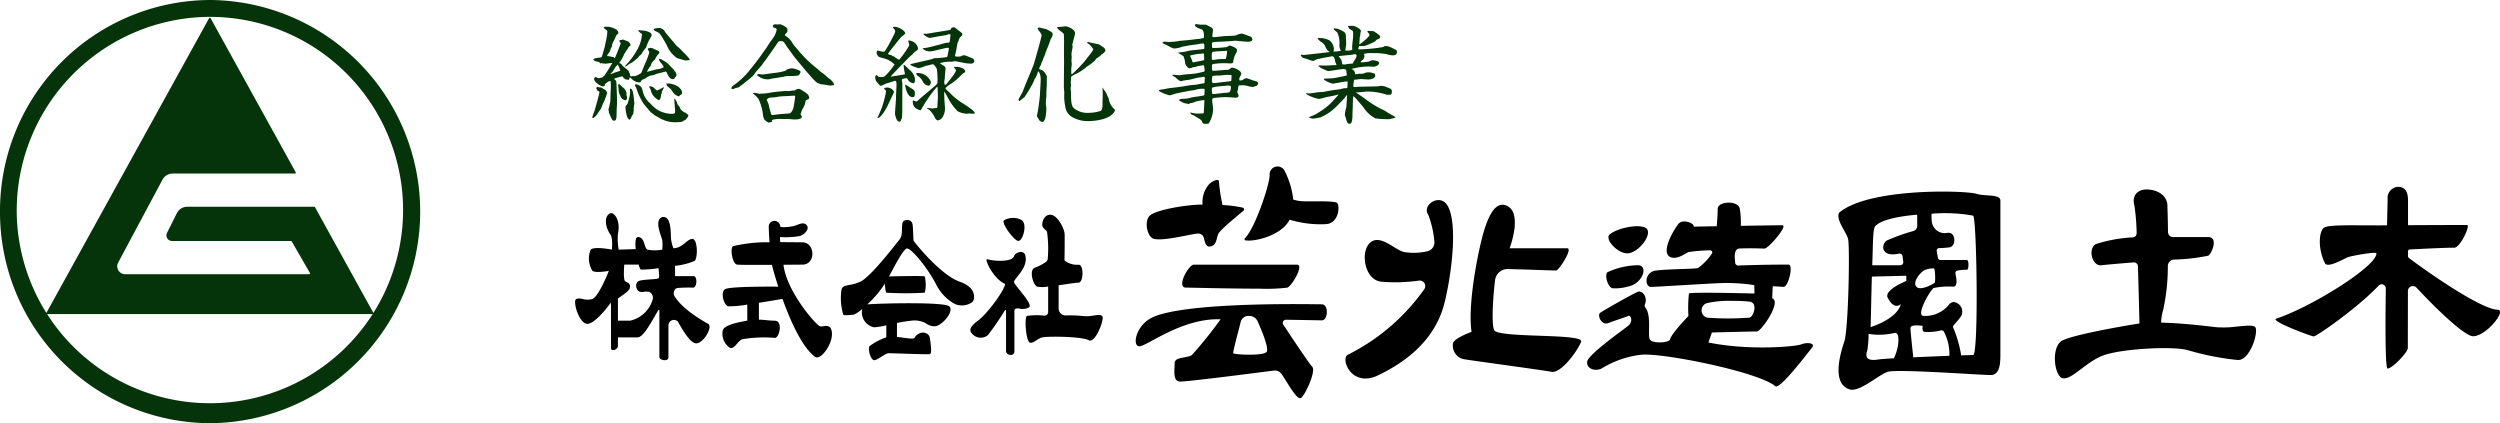 <svg xmlns="http://www.w3.org/2000/svg" width="330" height="55.863" viewBox="0 0 330 55.863">
  <g id="ヘッダーロゴ" transform="translate(22690 17729)">
    <path id="合体_10" data-name="合体 10" d="M0,27.931A27.85,27.85,0,0,1,27.7,0a27.932,27.932,0,0,1,0,55.863A27.85,27.85,0,0,1,0,27.931Zm2.207,0A25.5,25.5,0,1,0,27.7,2.225,25.6,25.6,0,0,0,2.207,27.931ZM6.234,41.454a.115.115,0,0,1-.1-.171L27.6,2.406a.112.112,0,0,1,.2,0L39.033,22.738a.115.115,0,0,1-.1.171H22.785a1.509,1.509,0,0,0-1.331.8L15.6,34.655a1.043,1.043,0,0,0,.91,1.538H40.807a.115.115,0,0,0,.1-.172l-2.4-4.152a.114.114,0,0,0-.1-.057h-15.7a.745.745,0,0,1-.66-1.082l1.309-2.6a1.51,1.51,0,0,1,1.349-.837H41.481a.11.11,0,0,1,.1.057c3.289,5.954,7.065,12.793,7.7,13.94a.113.113,0,0,1-.1.167Z" transform="translate(-22690 -17729)" fill="#05340a"/>
    <path id="合体_9" data-name="合体 9" d="M80.389,12.678a4.862,4.862,0,0,0-.728-.447c-.013-.015-.1-.083-.111-.1-.056-.057-.448-.168-.489-.225-.028-.014-.056-.055-.112-.181l.028-.056A3.675,3.675,0,0,0,80.4,11.8a.642.642,0,0,0,.322-.056.614.614,0,0,0,.013-.14c0-.251.085-1.44.071-1.552l-.028-.014a5.525,5.525,0,0,0-1.161.21,1.964,1.964,0,0,1-.685.2c-.042,0-.2.126-.238.126s-.056-.028-.084-.056a2.058,2.058,0,0,1-.881-.279c-.2-.112-.266-.154-.266-.252a2.292,2.292,0,0,1,.364-.126A3.633,3.633,0,0,0,79.06,9.7c.265-.07,1.51-.21,1.734-.308a4.361,4.361,0,0,0,.028-.824,1.09,1.09,0,0,0-.35-.028,3.362,3.362,0,0,0-.993.182c-.027,0-.6.083-.712.1-.35.07-1.37.266-1.65.335-.154.028-.783.252-.909.252a5.426,5.426,0,0,1-1.383-.559L74.8,8.764c.07-.1.126-.1.67-.167.113-.015.6-.126.714-.14.167-.014,1.285-.14,1.705-.21.126-.028.7-.112.811-.14.168-.042.895-.084,1.048-.111.112-.028.8-.154.936-.168.113,0,.154-.015.154-.279V7.367c0-.028.028-.168.028-.2,0-.141-.041-.2-.111-.2-.154,0-.866.126-1.021.154-.154.043-.811.211-.95.238a7.829,7.829,0,0,0-.853.125,1.345,1.345,0,0,1-.2.057c-.209,0-.573-.336-.769-.519-.056-.056-.377-.181-.377-.251a.093.093,0,0,1,.1-.084c.056,0,.7.07.825.07.013,0,.67-.1.8-.112.336-.028,1.23-.083,1.524-.154.154-.028.825-.181.965-.224a.447.447,0,0,0,.041-.2,3.99,3.99,0,0,0-.083-.574.127.127,0,0,0-.111-.056c-.07,0-.658.112-.783.14a2.382,2.382,0,0,0-.293.1,1.527,1.527,0,0,0-.252.014c-.042.014-.181.084-.224.1h-.07a.47.47,0,0,1-.182.056c-.168,0-.364-.21-.559-.587a3.9,3.9,0,0,0-.224-.992,3.663,3.663,0,0,0-.6-.392.1.1,0,0,1-.056-.14,4.469,4.469,0,0,0,1.16-.168c.336-.112,1.9-.2,2.208-.293a1.063,1.063,0,0,0,.029-.252c0-.14,0-.461-.126-.461a4.249,4.249,0,0,0-.881.125A18.266,18.266,0,0,0,77.858,3a3.2,3.2,0,0,1-1.062.225,2.865,2.865,0,0,1-.685-.293c-.126-.085-.713-.35-.824-.42L75.3,2.4a1.007,1.007,0,0,1,.279-.083c.042,0,.364.041.433.041a7.188,7.188,0,0,0,1.44-.126c.168-.028.923-.083,1.077-.1l1.454-.168a2.486,2.486,0,0,0,.754-.154c.043-.8-.1-1.034-.364-1.132-.391-.14-.8-.293-.8-.531,0-.056.042-.1.1-.154.1.014.531.083.615.083s.7,0,.741.014a5.963,5.963,0,0,1,.713.377c.056.042.2.182.2.266,0,.14-.084.7-.084.824a.73.73,0,0,0,.028.154,1.214,1.214,0,0,0,.224.014c.209,0,1.173-.126,1.37-.14l1.146-.042a1.518,1.518,0,0,0,.629-.181c.014,0,.447-.112.475-.112a8.583,8.583,0,0,1,.894.307c.238.07.518.168.518.5a.306.306,0,0,1-.056.14c-.042.014-.182.085-.21.1a1.166,1.166,0,0,1-.321.041c-.209,0-1.636-.14-1.664-.14-.1,0-.489.056-.573.056-.252,0-1.328.083-1.552.083-.867.028-.964.042-.964.281a2.2,2.2,0,0,0,.041.517A.84.84,0,0,0,82,3.159a14.585,14.585,0,0,0,1.762-.126c.07-.014.322-.2.391-.2s.965.293.965.6c0,.042-.042.224-.042.252a3.2,3.2,0,0,0-.448,1.146c0,.2,0,.364-.377.364-.1,0-.517-.028-.6-.028a9.135,9.135,0,0,0-1.691.112c-.126.014-.154.083-.154.391a1.064,1.064,0,0,0,.055.461l.056.042c.293,0,1.58-.126,1.845-.126.238,0,.266-.028.574-.252a.232.232,0,0,1,.154-.042,2.085,2.085,0,0,1,1.048.5,1.856,1.856,0,0,1,.139.279c0,.183-.195.421-.251.6a1.042,1.042,0,0,0,0,.294.68.68,0,0,0,.448-.056.951.951,0,0,1,.5-.225,6.179,6.179,0,0,1,.713.252c.7.2.8.223.8.405,0,.336-.279.391-.448.419-.028,0-.154.084-.181.084a2.79,2.79,0,0,1-.629-.1,3.034,3.034,0,0,0-.881-.126,2.667,2.667,0,0,0-.419.028c-.028.084-.1.5-.113.629,0,.028-.07.181-.07.21,0,.083.167.405.167.475,0,.294-.252.294-.405.294-.028,0-1.048-.07-1.258-.07a13.717,13.717,0,0,0-1.593.112c-.14.028-.223.084-.223.279s.126,1.021.126,1.189a3.834,3.834,0,0,1-.476,1.719c-.111.224-.154.224-.587.224C80.64,13.181,80.611,13.126,80.389,12.678Zm2.362-4.459a7.193,7.193,0,0,0-.881.154.478.478,0,0,0-.083.238,2.009,2.009,0,0,0,.07.6A.309.309,0,0,0,82,9.24c.028,0,.168-.014.2-.014l1.216-.14.532-.042L84.12,9a1.077,1.077,0,0,0,.182-.7c0-.111,0-.181-.434-.181C83.855,8.121,82.807,8.219,82.751,8.219Zm.056-1.425c-.2,0-.909,0-.951.1a2.536,2.536,0,0,0-.055.559c0,.266.069.378.377.335L83.743,7.6a5.111,5.111,0,0,0,.6-.083,4.4,4.4,0,0,0,.042-.755c-.056-.042-.056-.042-.1-.042-.083,0-.475-.015-.559-.015C83.575,6.709,82.946,6.794,82.807,6.794ZM78.934,4.152l-.014.07a3.9,3.9,0,0,1,.321.8,1.044,1.044,0,0,0,.154.028c.014,0,.977-.2,1.1-.224.252-.042.28-.056.28-.154,0-.182-.015-.546-.028-.755l-.042-.028A7.759,7.759,0,0,0,78.934,4.152Zm3.243-.518c-.349.028-.4.056-.4.615,0,.434.041.489.139.489s.433-.056.726-.1c.113-.014.532-.014.643-.014a1.6,1.6,0,0,0,.35-.028A4.053,4.053,0,0,0,83.8,3.536C83.393,3.55,82.583,3.592,82.177,3.634Zm17.308,8.807c-.014-.07-.112-.321-.126-.364a1.229,1.229,0,0,1,.014-.334,3.713,3.713,0,0,1,.169-.769c0-.042.111-1.5.1-1.636-.1.126-.391.489-.433.531-.181.2-1.02,1.076-1.217,1.244A6.365,6.365,0,0,1,96.1,12.329c-.084.028-.866.154-.923.154a1.328,1.328,0,0,1-.531-.141l-.014-.083a4.861,4.861,0,0,0,1.4-.685,8.928,8.928,0,0,0,1.51-1.174c.013-.014.908-1.007.964-1.062l-.056-.028A11.048,11.048,0,0,1,97,9.617a8.952,8.952,0,0,1-1.091.266A4.812,4.812,0,0,1,94.3,9.267a.172.172,0,0,1-.056-.112l.028-.042a1.717,1.717,0,0,0,.364.042c.2,0,1.034-.14,1.174-.154.112-.014.67-.028.783-.056a19.276,19.276,0,0,1,2-.322c.1-.014.573-.14.67-.154a1.5,1.5,0,0,0,.392-.028.078.078,0,0,0,.028-.07c0-.112.028-.544.028-.643,0-.154-.028-.154-.1-.154-.293,0-1.719.293-1.873.293-.1,0-1.215-.405-1.174-.656.07-.014,1.216-.042,1.342-.071.266-.055,1.51-.293,1.677-.348a.355.355,0,0,0,.014-.113c0-.07-.042-.237-.042-.279a.493.493,0,0,0-.126-.419,1.339,1.339,0,0,0-.266-.042c-.126,0-.56.056-1.006.126s-.881.14-1.036.14a7.522,7.522,0,0,1-.978-.434c-.042-.028-.209-.168-.265-.209v-.1c.07,0,.838.014.923.014.2,0,1.09-.056,1.272-.056a.282.282,0,0,0,.181-.042,1.921,1.921,0,0,1-.237-.713c-.013-.056-.1-.462-.419-.406L96.312,4.5a2.1,2.1,0,0,0-.279.084,1.157,1.157,0,0,0-.462.1,3.413,3.413,0,0,0-.391.2c-.084,0-.839-.266-.95-.307-.07-.028-.363-.084-.406-.112-.168-.126-.293-.279-.293-.35,0-.042.041-.07.1-.1a.555.555,0,0,0,.279.07c.07,0,.35-.042.405-.042l1.5-.168c.238-.028,1.272-.14,1.537-.181V3.662c-.348-.1-.572-.658-.67-.88a1.765,1.765,0,0,0-.574-.489,4.67,4.67,0,0,1-.349-.364l.042-.083a3.009,3.009,0,0,1,1.5.294,1.545,1.545,0,0,1,.6,1.132,1.775,1.775,0,0,1-.056.363,6.948,6.948,0,0,0,.979-.1,1.564,1.564,0,0,1-.2-.727A3.3,3.3,0,0,0,98.34,1.09c-.252-.2-.42-.307-.489-.475l.083-.056c.084.014.447.056.489.07.909.391,1.062.475,1.062,1.062,0,.154.042.866.042,1.006a.172.172,0,0,0-.015.085l-.111.7a1.883,1.883,0,0,0,.923-.083,2.826,2.826,0,0,0-.015-.336,7.934,7.934,0,0,1,.07-.825,6.787,6.787,0,0,0,.056-1.146c0-.07,0-.181-.224-.307a.809.809,0,0,1-.448-.462l.028-.056a1.567,1.567,0,0,1,.279-.028,1.339,1.339,0,0,1,.852.168c.126.07.546.293.546.517,0,.042-.07.252-.07.293a1.226,1.226,0,0,1-.083.489c0,.083-.057.88-.057.95l.029.028c.335-.237,1.314-.992,1.314-1.272,0-.084-.279-.377-.279-.448,0-.028.013-.042.041-.07.057,0,.294.028.336.028h.392c.055.028.923.517.923.769,0,.21-.211.279-.406.336-.055.055-.293.279-.322.293a8.839,8.839,0,0,1-1.342.573c-.1,0-.475.015-.56.015-.041,0-.1-.015-.139-.015a1.268,1.268,0,0,0-.126.419.481.481,0,0,0,.154.028,20.089,20.089,0,0,0,3.117-.307c.154-.1.21-.125.279-.125.42,0,.532.041,1.482.53a.553.553,0,0,1,.07.279c0,.028-.014.238-.14.308a1.114,1.114,0,0,1-.364.111,2.87,2.87,0,0,1-.867-.168c-.056-.028-1.02-.126-1.063-.126-.181,0-.936-.014-1.1-.014a3.738,3.738,0,0,0-.839.112.582.582,0,0,1,.085.266.8.8,0,0,1-.141.433c-.027.042-.293.238-.334.294l-.028.083a.365.365,0,0,0,.168.042c.056,0,.838-.084.909-.1a2.847,2.847,0,0,1,.434-.181c.154,0,.923.042.923.363,0,.28-.434.489-.728.489-.041,0-.6-.028-.671-.028a9.077,9.077,0,0,0-2.236.322,1.152,1.152,0,0,1,.377.293.348.348,0,0,0,.07.167.6.6,0,0,1,0,.225,2.9,2.9,0,0,0,.349,0,.772.772,0,0,1,.377-.042l.252-.015.013.015c.1-.015.5-.183.587-.183a1.877,1.877,0,0,1,1.048.183.9.9,0,0,1,.056.251c0,.434-.81.5-.908.5-.154,0-.812-.056-.951-.056-.085,0-.825.083-.936.1-.056.363-.1.726-.1.81s.028.14.2.14c.1,0,.572-.042.671-.042l1.467-.028.741-.014c.084,0,.489-.07.573-.07a1.777,1.777,0,0,1,.783.181c.574.2.656.321.656.545,0,.182-.013.364-.195.448H104.9a9.063,9.063,0,0,0-1.091-.28c-.07-.014-.545-.083-.629-.1-.139-.014-.6-.042-.782-.056L102,8.932l-1.173.1v.028c.2.1,1.075.727,1.314.9a12.189,12.189,0,0,0,2.39,1.426c.112.056.56.364.672.419s.685.4.81.461c.015.042.015.07-.013.083a5.613,5.613,0,0,1-.839.21,13.411,13.411,0,0,1-1.789-.111,4.13,4.13,0,0,1-1.384-1.188c-.042-.042-.21-.293-.238-.336l-.782-.909a2.3,2.3,0,0,0-.489-.489l-.028.028c0,.07-.042.377-.042.448l-.028,1.174c0,.112-.028.56-.028.643,0,.517,0,1.342-.377,1.342C99.7,13.154,99.653,13.042,99.485,12.441Zm.8-8.387-1.175.112-.573.07.014.042c.042.07.279.363.321.433a3.038,3.038,0,0,1,.14.6c.071,0,.2.028.308.028.056,0,.475-.084.5-.084.419-.028.462-.028.559-.042a4.183,4.183,0,0,1,.363-.6,1.062,1.062,0,0,0,.154-.433.214.214,0,0,0-.209-.21A3.419,3.419,0,0,0,100.283,4.054ZM22.745,12.637a1.584,1.584,0,0,1-.2-.6,6.459,6.459,0,0,0-.615-2.181,4.745,4.745,0,0,0-.7-.685l.027-.07a1.387,1.387,0,0,1,.209-.014c.112,0,.629.126.643.126s.1-.028.126-.028a6.7,6.7,0,0,0,1.328-.14c.252-.056,1.691-.209,1.985-.209a3.508,3.508,0,0,0,.88-.056,2.3,2.3,0,0,0,.321-.028,2.205,2.205,0,0,1,.294-.168,1.63,1.63,0,0,1,.307-.028,2.4,2.4,0,0,1,.517.308c.238.14.769.433.769.839a.551.551,0,0,1-.042.181c-.293.126-.405.181-.434.279a2.613,2.613,0,0,1-.461,1.146c-.014.071-.2.574-.21.615a1.334,1.334,0,0,1,.182.293c0,.379-.727.379-.979.379-.126,0-.643-.057-.741-.057l-1.216-.014a2.8,2.8,0,0,0-.993.14l-.014.056c.014.043.042.14-.014.182-.056.015-.405.112-.433.112A2.139,2.139,0,0,1,22.745,12.637Zm2.712-3.118c-.111,0-.587.028-.684.042-.042,0-.755.126-.9.126-.321,0-.685.028-.838.308.014.1.238.531.252.629a9.445,9.445,0,0,0,.364,1.327c.014.057.056.057.112.057.168,0,.909-.113,1.075-.126.434-.028,1.244-.084,1.286-.112a1.431,1.431,0,0,0,.462-.839c.028-.14.2-1.23.2-1.314a.243.243,0,0,0-.056-.168ZM59.082,12.79c-.028-.027-.35-.559-.392-.628A24.521,24.521,0,0,0,59.1,9.309c.014-.321.1-1.775.1-2.068a2.014,2.014,0,0,0-.252-.965l-.084-.028c-.042.1-.223.6-.236.628l-.238.405c-.028.042-.1.294-.125.336a20.824,20.824,0,0,1-1.189,2.013c-.111.084-.572.448-.656.531h-.056l-.112-.154c.027-.1.252-.489.293-.574s.266-.447.293-.531C57,8.359,58.215,5.564,58.3,5.256c.168-.573,1.021-3.508,1.021-3.816,0-.154-.517-.713-.517-.853,0-.1.1-.126.154-.126.154,0,.811.182.951.2a6.916,6.916,0,0,1,.741.405.55.55,0,0,1,.14.336,2.832,2.832,0,0,1-.168.433.77.77,0,0,0-.168.35c-.042.14-.336.922-.377,1.006a.985.985,0,0,0-.14.391c-.084.1-.084.1-.112.279-.014.07-.279.685-.336.811a.336.336,0,0,1-.028.126c-.014.042-.126.223-.14.266s-.056.238-.07.279a4.06,4.06,0,0,0-.266.545c0,.084.448.21.5.266a1.86,1.86,0,0,1,.546.8c0,.014-.028.252-.028.293V8.15c0,.042-.028.251-.028.293,0,.111-.028.615-.028.713V9.6c-.014.07-.056.377-.056.447s-.014.475-.014.56.07.461.07.489a6.461,6.461,0,0,1-.14,1.313c-.028.126-.224.518-.35.518A1.248,1.248,0,0,1,59.082,12.79ZM8.764,12.329c-.14-.084-.391-.2-.531-.293-.084-.07-.433-.364-.517-.406-.1-.111-.783-.922-.923-1.1a8.306,8.306,0,0,1-.965-2.055c-.014-.07-.168-.321-.181-.377s.014-.083.014-.14a.957.957,0,0,1,.964.7,2.975,2.975,0,0,0,1.091,1.86,3.786,3.786,0,0,0,1.23.979,4.269,4.269,0,0,0,1.328.35c.657,0,.7,0,.657-.587l-.1-1.244.014-.14.07-.014c.056.056.21.391.265.447.057.252.071.28.113.336.266.322.294.35.322.545a.714.714,0,0,1,.224.252l.168.084c.042.083.069.1.251.154a3.745,3.745,0,0,1,.405.308.208.208,0,0,1,.028.111c0,.1-.293.448-.348.519-.085.028-.378.223-.448.251a1.215,1.215,0,0,1-.5.07A4.107,4.107,0,0,1,8.764,12.329Zm31.206-.517c0-.336.126-1.775.126-2.069s.071-1.524.071-1.775c0-.154,0-.475-.2-.475a.237.237,0,0,0-.139.042l-1.119.349a4.247,4.247,0,0,1-.573.266c-.14,0-.182-.042-.531-.461a.921.921,0,0,1-.238-.769c0-.057.028-.1.14-.182.1.028.126.056.266.2.056.055.252.055.336.055.419,0,.447-.014.909-.517a9.371,9.371,0,0,0,.824-1.048c.015-.014.071-.042.071-.084a3.171,3.171,0,0,0-1.385-.811,4.1,4.1,0,0,1-.754-.238,1.171,1.171,0,0,1-.238-.475,1.276,1.276,0,0,1,.07-.322,3.758,3.758,0,0,1,.671.14A.843.843,0,0,0,38.6,3.62c.069-.1.348-.573.419-.671.154-.252.74-1.411.867-1.649L40,.936c-.07-.168-.1-.238-.139-.266C39.718.517,39.7.489,39.69.391c.14-.014.2-.028.266-.028.434,0,1.356.5,1.356.852,0,.112-.462.434-.545.517-.126.126-1.552,1.915-1.747,2.209a1.472,1.472,0,0,0,.489.168c.041.028.083.07.125.1s.14.042.2.07a3.311,3.311,0,0,0,.672.433A11.018,11.018,0,0,0,41.76,2.963a.369.369,0,0,0,.083-.223,3.4,3.4,0,0,0-.14-.532l.028-.041a1.36,1.36,0,0,1,.951.405A1.086,1.086,0,0,1,43,3.229c0,.168-.07.209-.433.447-.056.056-.322.35-.391.405s-.293.252-.336.293L40.8,5.438c-.084.1-.238.224-.321.321l-.95,1.007-.14.182,1.8-.294.084-.056c-.014-.1-.014-.126-.027-.2A5.694,5.694,0,0,1,41.1,5.381c.07-.042.182.07.741.629A1.909,1.909,0,0,1,42.6,7.227c0,.265,0,.587-.223.587a1.165,1.165,0,0,1-.559-.265,4.12,4.12,0,0,1-.279-.407c-.1,0-.672.057-.672.238,0,.083.071.391.071.462l-.015,3.97c-.014.1-.028.545-.056.615-.168.419-.181.461-.335.461C40.152,12.888,39.956,11.951,39.97,11.812Zm23.376.462a1.88,1.88,0,0,1-.839-1.048,10.178,10.178,0,0,1-.209-1.44c0-.126.013-.657.013-.769s-.056-.531-.056-.615c0-.391.015-2.138.015-2.487,0-.126.013-.7.013-.811,0-.154-.013-.867-.013-1.021V2.725l.013-.307c0-.111-.013-.978-.042-1.118-.015-.112-.867-.629-.867-.825,0-.1.111-.1.377-.1.125,0,.672-.084.77-.084s1.215.322,1.215.951c0,.111-.363,1.37-.363,1.5.013.056.028.168.042.251,0,.112-.154.811-.154.965,0,.056.028.293.028.336,0,.112-.028.461-.028.6,0,.056.042.308.042.364,0,.112-.07.587-.07.685s0,.586.015.615c0,.056.042.056.083.07.071-.056,1.23-1.174,1.622-1.664l.741-.951a2.9,2.9,0,0,0,.446-.685,2.584,2.584,0,0,0-.586-.7c-.21-.1-.238-.113-.224-.2a.208.208,0,0,1,.126-.056c.1,0,.5.126.587.14.14.014.7.14.811.154.028,0,.489.307.545.35a.632.632,0,0,1,.35.531,4.03,4.03,0,0,1-.419.433c-.028.014-.154.042-.169.056s-.07.168-.1.181a.7.7,0,0,1-.1.042,2.4,2.4,0,0,1-.405.28,3.257,3.257,0,0,0-.2.279,6.863,6.863,0,0,1-1.007.769c-.112.07-.238.21-.35.279a5.615,5.615,0,0,1-1.342.8c-.013.013-.293.167-.406.252-.041.028-.041.083-.041.154,0,.1-.042.544-.042.629A1.84,1.84,0,0,0,63.205,8c0,.07-.056.461-.056.558,0,.056.043.308.043.35,0,1.8.139,2.056.586,2.349a2.87,2.87,0,0,0,1.762.462,5.392,5.392,0,0,0,1.523-.238c.295-.083.295-.657.295-.978,0-.2.028-1.091.028-1.272,0-.126-.028-.7-.028-.825h.056l.07.2a2.368,2.368,0,0,1,.545.95c.1.126.111.14.181.475a2.376,2.376,0,0,0,.8,1.285c-.139.783-1.384,1.175-1.538,1.217a7.853,7.853,0,0,1-2.209.279A4.2,4.2,0,0,1,63.346,12.273Zm-60.7.364a6.64,6.64,0,0,1-.462-1.007c0-.041.014-.083.014-.111s-.07-.225-.07-.266a.1.1,0,0,1,.056-.084c.014-.07.182-.838.2-.95.028-.336.028-1.049.042-1.272l.028-.392a7.942,7.942,0,0,0-.028-1.02.2.2,0,0,0-.083-.028,1.74,1.74,0,0,0-.685.461c.042.154-.027.252-.279.252-.21,0-1.132-.53-1.132-.978a.192.192,0,0,1,.042-.113c.014-.027.056-.14.112-.14s.364.154.419.154a2.263,2.263,0,0,0,.629-.154l.041-.126h.071A20.264,20.264,0,0,0,2.642,5.144c-.14-.014-.741.084-.867.084a2.51,2.51,0,0,1-.56-.07.315.315,0,0,1-.2.014L.964,5.046c-.1-.028-.5-.126-.587-.168A.791.791,0,0,1,.14,4.711c.014-.042.028-.056.028-.084.224-.126.279-.14.853-.2a.281.281,0,0,0,.279-.2l.377-1.313.042-.252c.028-.154.182-.824.2-.964A7.658,7.658,0,0,0,2,.923,2.96,2.96,0,0,0,1.734.685L1.524.517V.433c.084-.084.125-.084.615-.084a3.048,3.048,0,0,1,1.09.406.816.816,0,0,1,.238.447c-.293.279-.321.308-.391.531-.056.168-.447.881-.447.95A.611.611,0,0,1,2.5,3.13c-.043.084-.154.462-.2.532s-.251.321-.279.377a.949.949,0,0,0-.043.181,5.216,5.216,0,0,1,.881.168c.028.056.056.07.126.1.2-.391.6-1.468.783-1.957-.014-.014-.2-.266-.2-.279,0-.169.266-.155.336-.155a.4.4,0,0,1,.154-.055c.028,0,.643.237.727.279a1.543,1.543,0,0,1,.238.293c0,.056,0,.07.028.1s.014.1-.014.14c-.1.057-.14.071-.308.308a.9.9,0,0,1-.112.209,3.476,3.476,0,0,0-.489.811,5.084,5.084,0,0,1-.574.964A.678.678,0,0,1,4,5.493c.1.14.7.546.783.672.056.083.181.433.2.447.014.042.028.238.042.265a.481.481,0,0,0,.154.028.973.973,0,0,1,.2-.042c.042,0,.2.014.252.014a3.117,3.117,0,0,0,.839-.419c.028-.056.489-1.2.587-1.426a7.955,7.955,0,0,0,.475-1.3A.815.815,0,0,0,7.352,3.4V3.229a1.121,1.121,0,0,1,.336-.084.625.625,0,0,1,.419.126,6.943,6.943,0,0,1,.657.307.323.323,0,0,1,.1.21c0,.07-.21.252-.238.293a4.689,4.689,0,0,0-.377.629,3.074,3.074,0,0,0-.363.377c-.084.112-.113.35-.2.462a3.212,3.212,0,0,0-.462.755C7.45,6.262,8.359,6,8.54,5.969a2.092,2.092,0,0,0,.9-.279,1.575,1.575,0,0,0-.35-.546.945.945,0,0,1-.279-.531c.2-.028.307.042.587.21a3.062,3.062,0,0,1,.923.741c.056.07.349.35.405.419.35.475.391.517.391.713A.435.435,0,0,1,11,6.989c-.14.14-.154.154-.168.252a1.054,1.054,0,0,1-.224.028c-.336,0-.615-.475-.713-.742-.083-.195-.1-.209-.2-.265-.2.07-1.049.265-1.217.322a2.531,2.531,0,0,1-.825.224,5.068,5.068,0,0,0-.489.252c-.083.1-.112.112-.489.265-.14.056-.154.084-.294.321-.014.043-.07.043-.1.043a1.3,1.3,0,0,1-.951-.35c-.07-.043-.307-.293-.377-.309a1.083,1.083,0,0,1-.126.336c-.112-.015-.35-.056-.462-.071a1.793,1.793,0,0,1-.391-.4,7.272,7.272,0,0,0-1.076.322v.042c.042.041.238.223.266.266s.056.782.056.838c0,.181.042,1.021.042,1.188,0,.14.014.755.014.881,0,.1-.042.615-.042.726,0,.168-.028.936-.028,1.034a1.042,1.042,0,0,1-.112.489,1.463,1.463,0,0,1-.223.085A.312.312,0,0,1,2.642,12.637Zm.391-6.92a4.5,4.5,0,0,1-.434.67c-.154.126-.168.14-.2.225.113-.014.56-.21.657-.238s.545-.168.643-.209a3.162,3.162,0,0,0-.321-.8H3.34C3.3,5.424,3.075,5.675,3.033,5.717Zm42.235,6.724a3.9,3.9,0,0,0-.769-1.119c-.265-.14-.307-.168-.307-.237a6.028,6.028,0,0,1,.7.056c.042,0,.265-.042.321-.042.293-.014.323-.028.336-.154l.07-1.188c.014-.181-.028-1.077-.028-1.272,0-.042,0-.2-.084-.2a17.362,17.362,0,0,0-2,2.838c-.113.238-.14.252-.238.252a1.97,1.97,0,0,1-.656-.336,1.1,1.1,0,0,1-.307-.755.858.858,0,0,1,.028-.224,3.974,3.974,0,0,0,.419.154.385.385,0,0,0,.238-.126c.322-.308,1.943-1.664,2.139-1.832.447-.391.447-.391.447-.769a9.833,9.833,0,0,0-.1-1.593c-.154-.252-.364-.587-.558-.587a.835.835,0,0,0-.267.07c-.083.028-.53.126-.643.14a6.083,6.083,0,0,1-.895.308C43,5.829,42,5.493,42,5.34c0-.042.028-.07.084-.07.266-.07,2.264-.517,2.53-.587a2.617,2.617,0,0,0,.544-.182h.42l1.146-.126c.1-.014.126-.028.154-.112s.2-.964.2-1.007c0-.126-.1-.126-.14-.126-.336,0-1.93.475-2.307.475a1.384,1.384,0,0,1-1.006-.35c0-.083.28-.1.35-.1.182,0,1.928-.448,2.18-.53a3.392,3.392,0,0,1,.741-.168c.2,0,.294-.014.322-.321,0-.1.07-.56.07-.658a.4.4,0,0,0-.028-.126c-.154-.028-.209-.014-.489.084-.2.07-1.188.181-1.4.252-.126.028-.8.14-.839.14a1.664,1.664,0,0,1-.825-.5.105.105,0,0,1,.1-.056c.028,0,.2.014.238.014.113,0,.756-.112.8-.112.307-.07,2.39-.364,2.432-.419.154-.266.182-.322.419-.322a.808.808,0,0,1,.182.028c.056.028.294.238.364.294.558.419.615.461.615.6a.424.424,0,0,1-.042.154,3.716,3.716,0,0,0-.335.349c-.043.1-.224.6-.266.657-.042.237-.21,1.23-.279,1.454a.4.4,0,0,0-.028.279.555.555,0,0,0,.279.042,1.325,1.325,0,0,0,.489-.042c.238-.112.279-.126.336-.126a1.039,1.039,0,0,1,.475.112c.056.028.321.14.406.168.195.07.544.168.544.489,0,.2-.252.336-.419.336-.042,0-.671-.042-.7-.056l-1.229-.238a.736.736,0,0,0-.2-.028c-.056,0-.391.07-.462.07a4.094,4.094,0,0,0-1.5.182V5.2c.1.07.531.336.587.377a.478.478,0,0,1,.126.238c0,.056-.056.726-.07.8a5.362,5.362,0,0,0-.028.544c0,.057-.07.378-.07.448a.728.728,0,0,0,.084.406.241.241,0,0,0,.237-.126c.755-.95,1.217-1.523,1.23-1.817a4.105,4.105,0,0,1-.265-.35c0-.07.1-.07.265-.07.84,0,1.217.392,1.217.587a.189.189,0,0,1-.113.168,2.2,2.2,0,0,0-.5.419,8.491,8.491,0,0,1-1.2,1.021,2.627,2.627,0,0,0-.8.628c0,.1.377.419.475.5a8.779,8.779,0,0,0,1.776,1.468c.069.042,1.607.993,1.607,1.273,0,.168-.2.126-.266.111h-.224c-.028,0-.2-.028-.224-.028s-.195.042-.238.042a2.957,2.957,0,0,1-1.285-.322c-.042-.028-.2-.225-.238-.252a6.732,6.732,0,0,1-1.091-1.594c-.07-.112-.391-.726-.419-.726s-.042.126-.042.154c0,.126.028.713.028.853s.07.881.07,1.048a2.05,2.05,0,0,1-.377,1.383.916.916,0,0,1-.546.335C45.478,12.72,45.3,12.5,45.268,12.441ZM4.389,10.96a.455.455,0,0,1,.07-.2.243.243,0,0,0,.112-.126c.154-.1.307-.965.364-1.077C4.948,9.477,5,9.1,5,9.016s-.028-.377-.028-.433a.062.062,0,0,1,.042-.056l.028-.014c.224.112.238.154.321.434a9.166,9.166,0,0,1,.154,1.062c0,.07.042.391.042.448,0,.028-.084.587-.084.7a1.218,1.218,0,0,0,.014.225c0,.042-.056.21-.056.251v.2c0,.028-.07.1-.14.2-.056.069-.21.475-.266.53a.19.19,0,0,1-.112.043C4.543,12.6,4.389,11.281,4.389,10.96ZM37.636,12.4l.279-.6c.028-.112.266-.629.308-.755A13.953,13.953,0,0,0,38.782,8.9c0-.126-.014-.14-.238-.35-.015-.014-.015-.042-.015-.07a.7.7,0,0,1,.392-.1,1.025,1.025,0,0,1,.909.531.55.55,0,0,1-.056.21l-.559,1.188c-.252.546-.923,1.943-1.538,2.125ZM0,12.3c.042-.1.181-.573.238-.657C.5,10.861.95,9.086.95,9.058c0-.154-.07-.2-.238-.237a2.125,2.125,0,0,1-.181-.35c0-.112.126-.154.2-.182l.223.084c.168-.028.21-.028.475.154.042.042.308.154.336.2a.981.981,0,0,1,.209.391c0,.014-.377,1.076-.461,1.2s-.335.811-.349.838c-.1.126-.475.686-.545.8-.14.183-.391.448-.517.448C.056,12.4.028,12.357,0,12.3ZM3.886,9.812a4.217,4.217,0,0,1-.364-.8c-.014-.028-.1-.95-.1-.979a.389.389,0,0,1,.014-.083c.2-.014.224.028.475.307a1.159,1.159,0,0,0,.209.154,1.164,1.164,0,0,1,.406.755v.224c0,.028.07.21.07.252,0,.182,0,.419-.279.419A1.247,1.247,0,0,1,3.886,9.812Zm3.9-.866a1.419,1.419,0,0,0-.2-.518c-.042-.042-.042-.07-.027-.223a.9.9,0,0,1,.615.238c.279.279.321.307.377.307.168,0,.824-.419.936-.419a4.925,4.925,0,0,1-.307.6c.028.126.014.154-.084.406a4.194,4.194,0,0,1-.07.419c-.028.042-.14.266-.154.279a.6.6,0,0,1-.07.014A2,2,0,0,1,7.785,8.946ZM41.312,8.01,41.354,8c.238.125.629.391.937.6a.506.506,0,0,1,.293.544c0,.293,0,.5-.321.5C41.55,9.645,41.3,8.205,41.312,8.01Zm-30.688.936a2.844,2.844,0,0,0-.307-.406c-.056-.042-.28-.238-.322-.279-.028-.014-.07-.028-.14-.14L9.785,7.9,9.8,7.856c.056,0,.266-.014.308-.014a2.847,2.847,0,0,1,1.272.446c.1.084.489.42.489.769a.352.352,0,0,1-.279.322l-.126.168h-.016A1.316,1.316,0,0,1,10.624,8.946Zm7.789-.392-.056-.07c.07-.224.07-.238.391-.462a10.058,10.058,0,0,0,2.041-1.942l.755-.951c.321-.405.615-.811.908-1.23.531-.741.587-.824.937-1.384.1-.14.587-.8.615-.866a2.591,2.591,0,0,0,.35-.979C24.242.559,24.2.545,23.864.405a.73.73,0,0,1-.028-.154c0-.126.224-.224.364-.224.042,0,.266.028.293.028s.209-.028.252-.028c.251,0,1.02.419,1.02.629v.364c-.041.07-.335.35-.335.432s.335.266.377.322a2.43,2.43,0,0,1,.658.8c.154.237.461.558.642.782a15.818,15.818,0,0,0,2.628,2.559c.07.056.349.321.419.377a6.479,6.479,0,0,1,.909.74c.07.071.391.28.447.336s.321.391.364.432a.335.335,0,0,1,.014.266c-.084,0-.448.056-.489.056-.1-.014-.867-.154-.978-.154h-.168c-.083-.042-.475-.154-.544-.2a4.962,4.962,0,0,1-.755-.741c-.1-.1-.5-.586-.6-.67-.028-.056-1.58-1.873-1.846-2.251L25.779,3.1c-.055-.07-.293-.447-.335-.517a1.222,1.222,0,0,0-.335-.334l-.377.013c-.181.056-.181.1-.335.321-.322.49-1.23,1.762-1.37,1.958-.336.489-.42.517-.574.8-.084.14-.867.979-.936,1.091-.252.4-.308.446-1.174,1.132-.056.041-.307.251-.349.293-.2.154-.5.363-.7.517a1.92,1.92,0,0,0-.615.181.272.272,0,0,1-.113.027A.582.582,0,0,1,18.412,8.554Zm25.22-.964a1.69,1.69,0,0,0-.672-.755,1.471,1.471,0,0,1-.195-.265.213.213,0,0,1,.056-.1,1.859,1.859,0,0,1,1.887,1.173c0,.183-.125.5-.308.5A1.027,1.027,0,0,1,43.633,7.59ZM21.767,6.752V6.7c.083-.1.14-.111.168-.111a5.382,5.382,0,0,0,.559.07l1.5-.2a7.522,7.522,0,0,0,1.4-.266c.168-.056.182-.056.223-.14a1.735,1.735,0,0,1,.727-.21c.266,0,1.16.266,1.16.462,0,.014-.112.433-.336.489a6.849,6.849,0,0,1-.978.069,2.352,2.352,0,0,0-.95.1c-.07.013-.727.1-.867.14-.083.014-.629.083-.741.112a1.956,1.956,0,0,1-.391.083A2.042,2.042,0,0,1,21.767,6.752ZM4.333,5.577l.028-.07A9.937,9.937,0,0,0,6.025,3.229a4.7,4.7,0,0,0,.544-1.916,2.2,2.2,0,0,1-.5-.432L6.108.8c.518.056.574.056.868.084A2.989,2.989,0,0,1,7.7,1.16a1.657,1.657,0,0,1,.168.307c0,.043-.42.741-.475.881s-.154.364-.2.5a1.592,1.592,0,0,1-.1.279,2.871,2.871,0,0,0-.462.615c-.028.028-.1.2-.126.21-.028.042-.223.2-.266.238a5.035,5.035,0,0,1-.364.405c-.1.07-.573.462-.587.462-.154.083-.391.2-.448.238a1.477,1.477,0,0,1-.433.307A.2.2,0,0,1,4.333,5.577Zm6.849-1.091A3.9,3.9,0,0,1,9.841,2.8,15.356,15.356,0,0,0,8.9,1.244a2.57,2.57,0,0,0-.391-.238C8.247.895,8.247.895,8.121.755a.225.225,0,0,1,.21-.182c.07,0,.405-.07.475-.07a.991.991,0,0,1,.838.573c.056.1.8.978.993,1.188.084.083.405.518.489.587s.448.391.517.462c.336.364.923.909,1.217,1.314l-.028.154c-.083-.015-.433.028-.517.028C11.979,4.738,11.449,4.571,11.182,4.487Z" transform="translate(-22611.826 -17725.824)" fill="#05340a"/>
    <path id="合体_8" data-name="合体 8" d="M93.256,24.71a1.089,1.089,0,0,0-1.04-.462c-2.543.331-11.611,1.5-12.4,1.448-.92-.062-.7-1.411-.674-2.454.017-.833,1.656-.613,2.268-1.042A54.591,54.591,0,0,0,85.2,17.479c-4.953-.185-9.5,3.371-10.625,3.556s-.638-2.824,1.748-3.863c4.722-2.054,21.327-1.67,22.247-1.67s.828,2.115,0,2.115c-.149,0-2.156-.042-4.733-.079a.42.42,0,0,0-.358.65c1.3,1.968,3.417,5.147,3.815,5.546.583.583-1.08,4.081-1.548,4.162a.235.235,0,0,1-.04,0C95.126,27.9,94.076,25.91,93.256,24.71ZM87.863,17.8c-.123.552-1,3.732-1,4.139,0,.218,4.049.406,4.417-.165s-.946-3.462-1.159-3.974a1.243,1.243,0,0,0-1.172-.767A1.066,1.066,0,0,0,87.863,17.8Zm80.5,8.967c-2.569-.644-1.387-4.691-.832-6.346s.748-12.563.5-13.544-1.579-2.4-1.211-3.441C170.72.064,183.655.466,185.008.923c1,.338,3.128,0,3.128.874s0,18.717,0,19.889.092,3.151-1.288,3.151-12.417-.828-13.612-.415c-1.146.395-3.306,2.358-4.693,2.358A1.322,1.322,0,0,1,168.367,26.769Zm2.2-5.157c-.43,1.226.429,1.349,1.533,1.165.248-.041.981-.093,1.971-.148.736-1.393.877-3.645.037-3.333a8.939,8.939,0,0,1-3.361.115A15.091,15.091,0,0,1,170.567,21.612Zm5.7-2.983c0,.4.241,2.657.374,3.87,1.587-.073,3.322-.142,4.768-.2a6.371,6.371,0,0,0-.713-3.152.345.345,0,0,0-.4-.2,6.72,6.72,0,0,1-2.195.187c-.368-.092-.215-.781-.215-.781a5.56,5.56,0,0,0-.813-.069C176.676,18.284,176.27,18.353,176.27,18.629Zm6.707-1.595c-.683,1-1.243,1.32-1.064,1.541a15.757,15.757,0,0,1,1.053,3.671c.839-.028,1.428-.046,1.581-.046.736,0,.49-17.967,0-18.4a20.964,20.964,0,0,0-5.485-.254,6.559,6.559,0,0,0,.027,1.051,1.725,1.725,0,0,0,2.085,1.472c1.1-.169,1.18,1.778.246,1.916a12.578,12.578,0,0,1-1.376.1.32.32,0,0,0-.307.378l.163.922a.326.326,0,0,0,.321.27h3.5c.291,0,.265,1.287,0,1.287a6.388,6.388,0,0,0-.936.056c-.35.05-.643.083-.568.488.107.572.338,1.618-.26,1.689a9.645,9.645,0,0,0-2.651.186c-.593.526-2.346,3.668-1.3,3.668a3.982,3.982,0,0,0,3.413-1.562.833.833,0,0,1,.589-.265A1.289,1.289,0,0,1,182.977,17.034ZM171.17,11.841c-.07,2.306-.107,4.777-.164,6.671,3.8-1.285,3.977-3.039,3.977-3.039-.552.477-1.162.222-1.713-.826s2.449-2.226,2.449-2.226V11.73Zm6.838-.779c-.483.307-1.509,1.5-.957,2.119s2.346-.43,2.438-.554a6.054,6.054,0,0,0-.069-1.831.5.5,0,0,0-.23-.033A2.468,2.468,0,0,0,178.008,11.062Zm-6.4-5.868c-.328.384-.281,2.53-.387,5.152h3.694a.406.406,0,0,0,.4-.458l-.095-.732a.4.4,0,0,0-.476-.346c-2.4.523-2.391-1.2-1.605-1.729a25.053,25.053,0,0,1,3.541-1.26.724.724,0,0,0,.48-.675l-.005-1.477C174.7,3.88,172.381,4.337,171.609,5.194ZM158.427,26.308c-2.269-1.9-14.84-4.415-17.663-4.155a12.677,12.677,0,0,0-5.27,1.824c-.92.43-2.023,0-1.9-.92s4.721-4.169,5.414-4.721.35-1.472,0-1.3-1.674.567-2.61.935-1.516-1.043-1.087-1.35,4.335-2.528,4.975-2.774c.555-.214,1.342.67.922,1.681a.42.42,0,0,0,.078.412c.839,1.1.25,3.732.587,4.222.368.536,2.453.445,2.636,0,.245-.874,2.451-3.111,2.451-3.111a17.374,17.374,0,0,1,.064-2.974c.184-.23,8.646,0,8.646,0l-.019-1.109a23.8,23.8,0,0,0-4.856-.248c-2.431.111-8.122.483-8.811.483s-.938-1.61.413-2.115c1.438-.262,5.455-.23,5.827-.38a7.429,7.429,0,0,0,1.84-1.916.273.273,0,0,0-.249-.415,21.319,21.319,0,0,0-2.837.227c-.552.229-1.517,1.057-2.437.644-1.287-.644.505-3.634,1.1-4.369s2.253,0,1.977.368l3.077-.052c.079-.97.126-1.877.126-2.309,0-.981,2.674-1.166,2.919,0a11.672,11.672,0,0,1,.132,2.256c2.54-.042,5.1-.079,5.473-.079.828,0-1.84,3.081-2.346,3.081-.193,0-1.52-.07-3.235-.015-.843,0-.709,1.138-.633,1.9a.392.392,0,0,0,.407.352c3.516-.13,6.322-.123,6.635-.123.689,0-.031,2.989-.67,2.943-.167-.013-.7-.044-1.419-.086l-.072,1.6c1.287.437-1.455,4.369-2.007,4.369-.505,0-5.1.115-5.952.134l-.457,1.322c5.334,1.1,11.528.552,12.263.245s1.9-.184,1.411.429c-.466.581-3.907,5.132-4.734,5.132A.15.15,0,0,1,158.427,26.308Zm-9.014-10.967a1,1,0,0,0,0,1.922,37.11,37.11,0,0,0,5.552,0c.552,0,1.248-1.968.062-2.115a21.079,21.079,0,0,0-2.244-.1A13.4,13.4,0,0,0,149.413,15.342Zm-47.4,6.812a27.34,27.34,0,0,0,10.1-8.681.734.734,0,0,0-.74-1.1,21.741,21.741,0,0,1-5.009.138c-2.208-.276-2.76-4.047-1.38-5.182s3.348,1.135,4.537,1.288a7.894,7.894,0,0,0,3.05-.135,1.194,1.194,0,0,0,.852-1.257,12.942,12.942,0,0,0-.8-3.52c-.92-1.264,1.489-2.921,2.514-1.266,1.322,2.136.695,8.324-.307,12.587-.55,2.34-2.115,6.66-8.891,9.871a3.777,3.777,0,0,1-1.618.4C102.02,25.3,101.15,22.548,102.012,22.154Zm94.095,3c-.951-.85-1.135-3.9.03-4.76s9.4-2.226,10.352-2.364c-.025-1.178-.1-4.358-.2-7.55a.529.529,0,0,0-.57-.509c-1.932.153-3.716.307-4.244.378-1.226.164-1.84-2.188-.736-2.8a19.031,19.031,0,0,1,4.88-.88.551.551,0,0,0,.5-.575,28.539,28.539,0,0,0-.292-3.634c-.368-1.165.307-2.33,2.085-2.085s2.269,1.411,2.269,2.085c0,.242.055,1.652.08,3.515a.664.664,0,0,0,.664.654h4.651c1.35,0,.491,2.146,0,2.453a24.608,24.608,0,0,1-4.519.512.874.874,0,0,0-.82.853,26.872,26.872,0,0,1-.609,5.776,7.064,7.064,0,0,0-.283,1.695c2.669.06,5.815.43,7.213.6a13.414,13.414,0,0,0,2.756-.075c1.174-.116,2.178-.232,2.456.075.491.542-.675,4.485-2.33,4.333A35.543,35.543,0,0,1,213,21.589c-1.9-.612-8.83-.247-11.282.658-2.168.8-3.976,3.029-5.171,3.029A.8.8,0,0,1,196.107,25.151Zm-67.237-.743c-1.288-.246-10.7-1.5-11.681-1.686a1.835,1.835,0,0,1-1.3-2.116c.234-.684,2.438-1.472,2.438-1.472-.552-3.679.92-10.976,1.656-13.367s1.64-3.776,2.881-3.327c2.33.842.491,5.657.491,5.657h7.6c.8,0-1.1,2.944-1.472,2.944s-5.114-.184-6.218-.184a1.656,1.656,0,0,0-1.815,1.349c-.123.736-.6,5.583-.146,6.686s11.9.412,11.49,1.531-2.471,4-3.773,4A.81.81,0,0,1,128.87,24.408Zm110.139-11a.542.542,0,0,0-.936-.383c-2.913,3.059-8.257,6.748-8.594,6.71-.414-.046-5.84-2.07-4.921-2.346,4.53-1.494,13.245-6.875,13.214-8.615-.005-.276-3.361.337-3.8.521-.66.276-2.668,1.472-3,.767-.981-1.963-.785-4.283-.084-4.7.53-.315,2.681-.3,5.448-.286.892,0,1.849.009,2.836,0,.044-1.939.078-3.273.078-3.419A1.478,1.478,0,0,1,240.526,0c.895-.046,1.417.486,1.417,1.776,0,.589,0,1.776,0,3.282,3.986-.021,7.572-.03,7.791-.03.491,0-.92,3.066-1.717,3.005-.35-.027-2.97.076-5.854.23a.234.234,0,0,0-.225.232c0,.2,0,.443,0,.628a.325.325,0,0,0,.129.265c2.525,1.917,9.416,6.7,11.654,6.828,1.379-.028-1.442,3.5-3.189,3.5-1.113,0-4.834-3.589-7.477-6.419a.651.651,0,0,0-1.126.446c-.007,3.908-.013,7.289-.013,7.536,0,.552-2.054,2.7-2.668,2.7C238.944,23.979,238.938,18.784,239.01,13.405ZM38.854,21.035a7.458,7.458,0,0,1,2.222-1.17V18.27a8.966,8.966,0,0,1-1.625.267A2.025,2.025,0,0,1,37.9,16.1a4.111,4.111,0,0,1-1.144.78c-.393,0-1.172.138-1.356,0a7.542,7.542,0,0,1-.229-3.358c.275-.736,1.1-.368,2.483-1.011s4.629-4.906,5.181-5.579.1-2.21.552-2.438c.522-.261,1.092-.106,1.166.536.077.675.077,1.764.123,2.085,1.027,1.364,3.962,4.674,6.086,5.4,2.346.8,1.977,2.391,1.7,2.668a2.364,2.364,0,0,1-2.3.293,5.909,5.909,0,0,1-2.454-2.5c-1.209-2.366-3.323-4.844-3.882-4.844-.472,0-1.62,2.25-2.394,3.689h0s4.543-.12,4.726,0a4.812,4.812,0,0,1,0,2.144,42.064,42.064,0,0,1-5.1,0,4.03,4.03,0,0,1-.162-1.2,14.212,14.212,0,0,1-2.325,2.744c2.387-.171,9.974-.3,10.765.224.828.552-.828,2.575-1.84,2.668a1.909,1.909,0,0,1-1.17-.376,3.082,3.082,0,0,0-1.957-.36,17.921,17.921,0,0,0-1.886.3v1.845c1.066.095,2.158.358,2.315.122.613-1.042,1.9-.8,2.024,0s.307,2.085,0,2.147-4.906-.123-5.4-.123-1.411.859-1.9.923l-.031,0C39.02,22.879,38.614,21.456,38.854,21.035ZM11.122,22.492V16.513c0-.3-.029-.417-.185-.158-.877,1.452-1.9,3.515-2.713,3.515H5.65v1.117c0,.537-.912.775-.912.306,0-.338-.008-6.025-.008-6.025s-2.07,2.9-3.158,2.809-1.9-2.989-1.441-3.266a1.334,1.334,0,0,1,.9,0,2.411,2.411,0,0,0,1.214,0c.874-.275,2.208-3.724,2.208-3.724s-1.7.321-2.162,0a3.02,3.02,0,0,1-.229-2.806c.46-.46,2.8,0,2.8,0,0-.275.138-1.564-.229-2.023-.644-.92-.869-2.378,0-2.768C5.1,3.283,6.048,4.357,5.65,6.2a8.041,8.041,0,0,0,.1,2.085L8,8.212c-.091-.8-.041-1.575.266-1.587.967-.036.789,1.411,1.279,1.656a5.106,5.106,0,0,0,1.963,0,7.674,7.674,0,0,0,0-1.226c-.062-.429-1.165-2.7,0-3.066,1.287-.215,1.073,2.33,1.164,2.973A4.834,4.834,0,0,0,12.977,8.1c1.272-.023,1.755-1.241,2.514-1.226.664.014.736,2.391.307,2.882a8.411,8.411,0,0,1-2.606.661v1.363h2.437c.552,0,.46,1.518-.046,1.518a19.774,19.774,0,0,0-2.054.046c-.446.053-.648.707-.41,1.087,1.154,1.846,3.88,3.329,4.442,3.65.644.368-.552,2.483-1.525,2.575s-2.356-2.75-2.489-2.888a.724.724,0,0,0-1.229.523v4.2c0,.28-.227.386-.482.386C11.5,22.878,11.122,22.7,11.122,22.492ZM6.633,12.479c.33.156.81.309.534,1-.134.337-1.025.885-1.517,1.264v2.921H7.259a4.025,4.025,0,0,0,2.99-2.836.854.854,0,0,0-.484-.975,1.989,1.989,0,0,0-.666-.007,1.221,1.221,0,0,1-.628-.029c-.475-.245-.639-1.2.012-1.418s2.364-.162,2.532-.345.017-.781,0-1.324a14.47,14.47,0,0,1-2.328.189c-.09-.029-.2-.287-.3-.658H6.489S6.3,12.324,6.633,12.479Zm25,9.921c-1.673-1.254-3.211-4.705-4.26-7.613-.6.1-1.828.314-3.115.515v2.222c.745.019,1.366.139,2.078.139,1.158,0,.621,2.33,0,2.268a16.907,16.907,0,0,0-4.285.184c-.674.307-1.042,1.411-1.656,1.1a2.245,2.245,0,0,1-.911-2.269c.254-.736,1.9-1.031,3.18-1.287.021,0,.04-.006.061-.01V15.532a12.884,12.884,0,0,1-2.515.23c-.613-.184-1.042-1.84-.428-2.252s7.036-.338,7.036-.338h0c-.478-1.466-.778-2.59-.834-2.873l0-.009c-2.091.015-4.259.018-4.606-.031-.644-.092-.965-2.27-.506-2.438a19.316,19.316,0,0,1,4.793-.509c-.061-.8-.1-1.537-.1-1.928a.76.76,0,1,1,1.507-.173c.023.219,1.453.062,1.851-.058.613-.184,1.215-.594,1.644-.1s-.3,1.242-.862,1.426a10.567,10.567,0,0,1-2.675.14c.013.187.025.446.043.677,1.341,0,2.573.022,2.918.022,1.7,0,1.84,2.944,0,2.944-.346,0-1.319.009-2.489.02.426,3.583,4.367,8.028,4.826,8.12a1.525,1.525,0,0,0,.515-.013.907.907,0,0,1,.819.152c.869,1.241-.793,3.971-1.738,3.971A.417.417,0,0,1,31.634,22.4Zm25.248-.715V16.567c0-.316-.044-.44-.214-.174a34.746,34.746,0,0,1-2.175,3.17,1.488,1.488,0,0,1-2.095-.184c-.593-.613.1-1.207.828-1.762,1.456-1.1,3.883-4.664,3.473-4.841-1.519-.655-2.741-3.359-2.3-3.23,1.1.322,3.311.345,3.534-.391.163-.538,1.252-.828,1.456-.207.577,1.648-1.521,3.207-1.456,3.611.077.471,2.583,2.925,1.985,3.356a1.87,1.87,0,0,1-1.289.148c-.339-.053-.643-.013-.643.33v5.293a.456.456,0,0,1-.486.5C57.2,22.183,56.882,21.983,56.882,21.685Zm3.128-1.14c-.491-.184-.736-3.311-.368-3.511a8.879,8.879,0,0,1,2.3-.036.473.473,0,0,0,.5-.474V13.153a4.332,4.332,0,0,1-1.456.019c-.552-.261-1.1-2.222-.307-2.5a6.344,6.344,0,0,0,1.456-.759.563.563,0,0,0,.252-.444,15.492,15.492,0,0,0-.1-3.564c-.162-.28-.623-.431-.623-.9,0-.713.483-1.5,1.287-1.293.783.2,1.67,1.817,1.67,2.6,0,.414.011,2.166-.028,3.387a2.605,2.605,0,0,0,1.853.576c.736-.036.674,2.368,0,2.368-.323,0-1.462.182-2.622.344v3.06a.924.924,0,0,0,.938.924,16.08,16.08,0,0,1,2.213.071,4.7,4.7,0,0,0,1.372-.046c.552-.075,1.021-.152,1.226.046.368.352-.92,3.695-1.778,3.2s-5.4-.552-6.132-.368c-.649.162-1.06.706-1.484.706A.483.483,0,0,1,60.009,20.545Zm20.6-7.251c-1.288,0,.368-3.026,1.057-3.026H95.283c.966,0-.6,2.7-1.241,3.026a22.709,22.709,0,0,1-3.676.143C86.478,13.437,80.888,13.294,80.613,13.294ZM137,13.389c-.675-.013-1.179-1.851-.713-2.134a10.052,10.052,0,0,1,3.81-.908c1.619-.158.961,2.144-.739,2.7a6.564,6.564,0,0,1-2.219.348Zm-.414-7.132c1.2-.965,4.614-1.532,4.982-.552s-1.288,2.943-2.575,3.066a1.118,1.118,0,0,1-.115.005C137.59,8.777,135.815,6.877,136.582,6.257Z" transform="translate(-22614.084 -17704.332)"/>
    <path id="パス_624" data-name="パス 624" d="M181.889,41.784c.613.216,1.348-2.089.554-2.726a2.419,2.419,0,0,0-2.333,0C179.627,39.329,181.276,41.568,181.889,41.784Z" transform="translate(-22737.557 -17738.994)"/>
    <path id="パス_627" data-name="パス 627" d="M212.557,39.048a.782.782,0,0,1,.712.639c.126.638.33,1.072.659,1.072.989,0,.958-1,1.2-1.609.223-.578,2.544-2.424,3.349-3.127a.231.231,0,0,0-.1-.4,17.21,17.21,0,0,0-2.683-.344l.011-.061a20.628,20.628,0,0,1-.461-3.012c.032-.522-.988-.046-1.333.367a3.539,3.539,0,0,0-.828,2.647c-2.259.01-6.071.7-6.934,1.427-.758.643-.462,2.453.25,2.978C207.288,40.284,211.87,39,212.557,39.048Z" transform="translate(-22744.34 -17737.217)"/>
    <path id="パス_628" data-name="パス 628" d="M235.467,34.387c-.414-.344-3.726-.149-4.784-.241a4.936,4.936,0,0,1-1-.21,10.819,10.819,0,0,0-1.146-3.806,1.045,1.045,0,0,0-1.97.514c.093,1.049-1.9,7.085-3.262,8.4a.162.162,0,0,0,.077.279c1.261.213,4.794-.672,5.825-2.728a13.93,13.93,0,0,0,4.833.584C235.742,37.045,235.862,34.716,235.467,34.387Z" transform="translate(-22748.977 -17736.596)"/>
  </g>
</svg>
